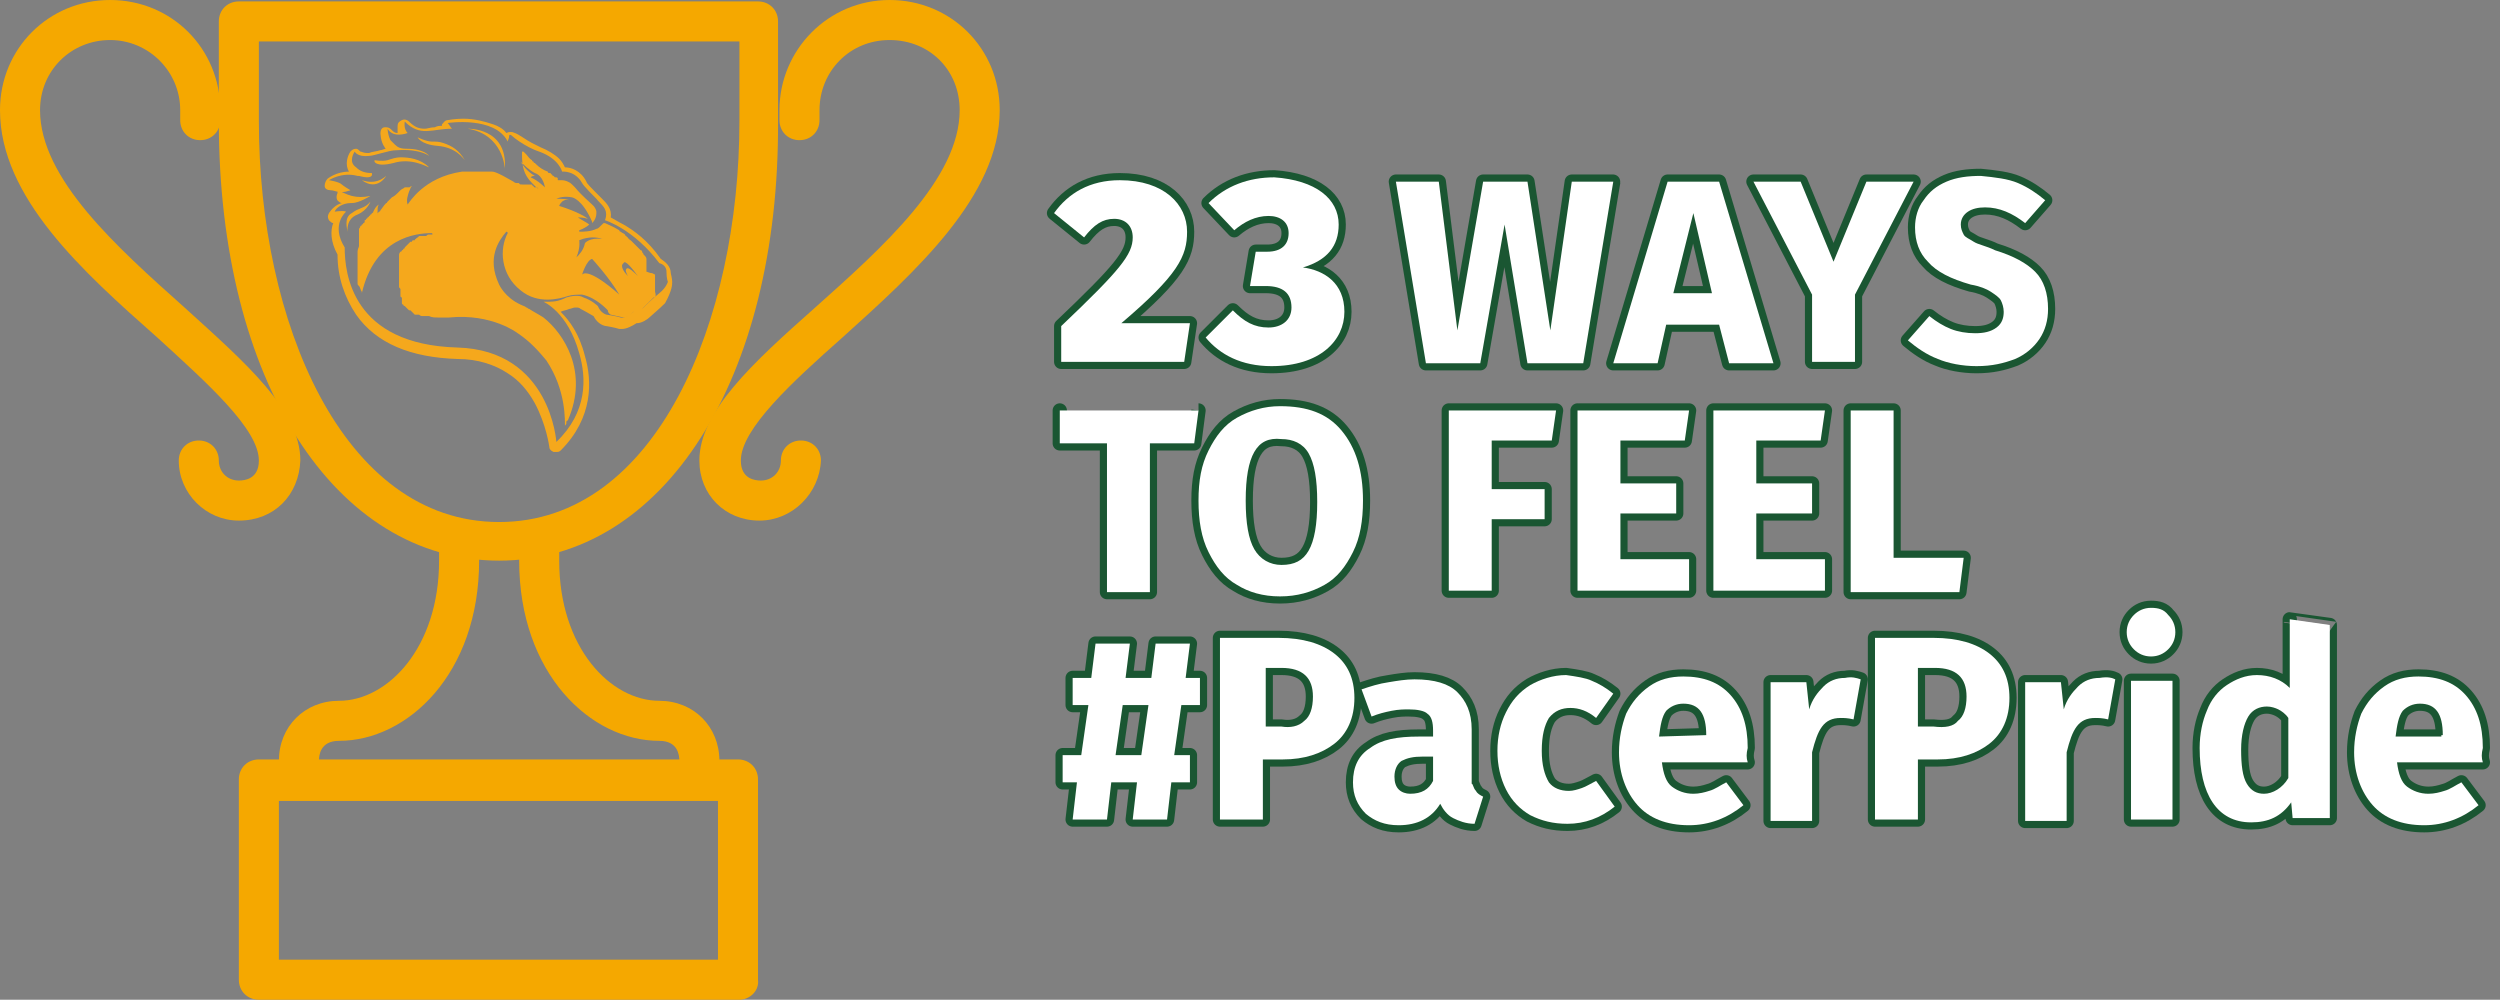<?xml version="1.0" encoding="utf-8"?>
<!-- Generator: Adobe Illustrator 28.2.0, SVG Export Plug-In . SVG Version: 6.00 Build 0)  -->
<svg version="1.1" id="Layer_1" xmlns="http://www.w3.org/2000/svg" xmlns:xlink="http://www.w3.org/1999/xlink" x="0px" y="0px"
	 viewBox="0 0 174.8 69.9" style="enable-background:new 0 0 174.8 69.9;" xml:space="preserve">
<rect x="0" y="0" width="174.8" height="69.9" fill="#808080" stroke="none"/>
<style type="text/css">
	.st0{fill:#F5A800;}
	.st1{fill:#F5A81C;}
	.st2{fill:none;stroke:#1A5632;stroke-linecap:square;stroke-linejoin:round;stroke-miterlimit:1;}
	.st3{fill:#FFFFFF;}
</style>
<g>
	<g>
		<path class="st0" d="M34.9,39.2c-11.5,0-19.6-12.6-19.6-30.7v-7c0-0.8,0.6-1.4,1.4-1.4H53c0.8,0,1.4,0.6,1.4,1.4v7
			C54.5,26.5,46.4,39.2,34.9,39.2z M18.1,2.9v5.6c0,13.9,5.8,28,16.8,28s16.8-14.1,16.8-28V2.9H18.1z"/>
		<path class="st0" d="M51.7,69.9H18.1c-0.8,0-1.4-0.6-1.4-1.4v-14c0-0.8,0.6-1.4,1.4-1.4h33.5c0.8,0,1.4,0.6,1.4,1.4v14
			C53.1,69.3,52.4,69.9,51.7,69.9z M19.5,67.1h30.7V56H19.5V67.1z"/>
		<path class="st0" d="M22.3,54.6h-2.8v-1.4c0-2.4,1.8-4.2,4.2-4.2c3.4,0,7-3.7,7-9.8v-1.7h2.8v1.7c0,7.9-5,12.6-9.8,12.6
			c-1.3,0-1.4,1-1.4,1.4C22.3,53.2,22.3,54.6,22.3,54.6z"/>
		<path class="st0" d="M50.3,54.6h-2.8v-1.4c0-0.4-0.1-1.4-1.4-1.4c-4.8,0-9.8-4.7-9.8-12.6v-1.7h2.8v1.7c0,6.1,3.6,9.8,7,9.8
			c2.4,0,4.2,1.8,4.2,4.2V54.6z"/>
		<path class="st0" d="M16.7,36.4c-2.3,0-4.2-1.9-4.2-4.2c0-0.8,0.6-1.4,1.4-1.4s1.4,0.6,1.4,1.4s0.6,1.4,1.4,1.4
			c0.4,0,1.4-0.1,1.4-1.4c0-2.2-3.6-5.4-7.1-8.6C5.8,19,0,13.8,0,7.7C0,3.4,3.4,0,7.7,0s7.7,3.4,7.7,7.7v0.7c0,0.8-0.6,1.4-1.4,1.4
			s-1.4-0.6-1.4-1.4V7.7c0-2.7-2.2-4.9-4.9-4.9S2.8,4.9,2.8,7.7c0,4.8,5.4,9.6,10.1,13.8c4.3,3.9,8.1,7.2,8.1,10.7
			C20.9,34.6,19.2,36.4,16.7,36.4z"/>
		<path class="st0" d="M53.1,36.4c-2.4,0-4.2-1.8-4.2-4.2c0-3.4,3.7-6.8,8.1-10.7c4.7-4.2,10.1-9,10.1-13.8c0-2.8-2.1-4.9-4.9-4.9
			S57.3,5,57.3,7.7v0.7c0,0.8-0.6,1.4-1.4,1.4s-1.4-0.6-1.4-1.4V7.7c0-4.2,3.4-7.7,7.7-7.7s7.7,3.4,7.7,7.7c0,6-5.9,11.3-11,15.9
			c-3.5,3.1-7.1,6.4-7.1,8.6c0,1.3,1,1.4,1.4,1.4c0.8,0,1.4-0.6,1.4-1.4s0.6-1.4,1.4-1.4s1.4,0.6,1.4,1.4
			C57.3,34.5,55.4,36.4,53.1,36.4z"/>
	</g>
	<g>
		<path class="st1" d="M47,19.7c0,0,0-0.2-0.1-0.6c0-0.5-0.4-0.8-0.7-1c-0.9-1.3-1.9-2-2.6-2.4c-0.4-0.2-0.7-0.4-0.9-0.5
			c0.1-0.6-0.3-1-0.6-1.3c-0.1-0.1-0.1-0.1-0.2-0.2c-0.1-0.1-0.2-0.2-0.3-0.3c-0.2-0.2-0.6-0.6-0.6-0.7c-0.4-0.8-1.1-1-1.5-1
			c-0.1-0.2-0.2-0.4-0.4-0.6c-0.3-0.3-0.8-0.6-1.3-0.8c-0.2-0.1-0.4-0.2-0.6-0.3c-0.4-0.2-0.9-0.6-1.2-0.7c-0.2-0.1-0.4-0.1-0.6,0
			c-0.2-0.3-0.6-0.5-0.9-0.6c-0.6-0.2-1.3-0.4-2.1-0.4c-0.6,0-1.1,0.1-1.1,0.1c-0.2,0-0.3,0.2-0.4,0.3v0.1c-0.2,0-0.3,0-0.5,0.1
			c-0.3,0-0.5,0.1-0.7,0.1c-0.4,0-0.7-0.1-1.1-0.5c-0.1-0.1-0.3-0.2-0.5-0.1s-0.3,0.2-0.3,0.4v0.5c-0.2,0-0.3-0.1-0.4-0.2
			C27.3,9,27.2,8.9,27,8.9h-0.1c-0.2,0-0.3,0.2-0.3,0.4c0,0,0,0.6,0.3,1c0,0,0,0.1,0.1,0.1c-0.1,0-0.3,0.1-0.4,0.1
			c-0.3,0.1-0.6,0.1-0.8,0.2h-0.1c-0.3,0-0.4-0.1-0.5-0.1c-0.1-0.1-0.2-0.2-0.3-0.2c-0.2,0-0.3,0.1-0.4,0.2
			c-0.2,0.3-0.4,0.9-0.1,1.4c-0.9,0-1.5,0.5-1.5,0.5c-0.1,0.1-0.2,0.3-0.2,0.5s0.2,0.3,0.4,0.3s0.4,0.1,0.5,0.1v0.1
			c-0.1,0.2-0.1,0.5,0.1,0.6c0,0,0.1,0.1,0.2,0.1c-0.4,0.1-0.7,0.4-0.9,0.7c-0.1,0.2-0.1,0.3,0,0.5c0.1,0.1,0.2,0.2,0.3,0.2
			c-0.2,0.5-0.2,1.3,0.3,2.2c0,1.6,0.5,3,1.3,4.2c1.4,2,3.8,3,7.1,3.1c1.4,0,2.6,0.4,3.5,1c0.8,0.5,1.4,1.2,1.9,2.1c0.8,1.5,1,3,1,3
			c0,0.2,0.1,0.3,0.3,0.4h0.2c0.1,0,0.2,0,0.3-0.1c2.3-2.3,2.2-4.9,1.7-6.6c-0.4-1.6-1.1-2.5-1.7-3.1c0.2-0.1,0.4-0.1,0.6-0.2
			c0.1,0,0.3-0.1,0.4-0.1c0.2,0,0.3,0,0.4,0.1c0.4,0.2,0.7,0.4,0.9,0.5c0.3,0.6,0.8,0.7,0.9,0.7l0,0c0,0,0.6,0.1,0.9,0.2h0.2
			c0.3,0,0.7-0.2,1-0.4c0.4,0,0.8-0.3,0.9-0.4c0.1-0.1,0.7-0.6,1.1-1C47,20.3,47,19.9,47,19.7L47,19.7z M46.1,20.5
			c-0.5,0.4-1.1,1-1.1,1s-0.4,0.3-0.7,0.3c0,0-0.6,0.5-0.9,0.4c-0.3-0.1-1-0.2-1-0.2s-0.4-0.1-0.6-0.6c0,0-0.4-0.4-1-0.6
			c-0.3-0.2-0.9-0.1-1.2,0c-0.6,0.3-0.9,0.3-1.6,0.3c0,0,1.7,0.7,2.5,3.6c0.5,1.7,0.6,4.1-1.6,6.2c0,0-0.4-6.4-6.9-6.6
			c-7.4-0.2-7.9-5.2-7.9-7c-1-1.6,0.1-2.5,0.1-2.5c-0.2-0.1-0.8,0-0.8,0c0.1-0.3,0.6-0.6,1.1-0.6h0.1c0.5,0,1.3-0.5,1.3-0.5
			c-0.5,0.1-0.9,0.1-1.3,0s-0.7-0.3-0.8-0.3c0.2,0.1,0.7-0.1,0.7-0.1S24,13,23.9,12.9c-0.2-0.2-0.9-0.3-0.9-0.3s0.9-0.6,2-0.3h0.1
			c1.1,0.3,0.9-0.2,0.9-0.2c-0.6,0-0.9-0.2-1.1-0.4c-0.6-0.4-0.1-1.1-0.1-1.1s0.2,0.4,1,0.3c0.2,0,0.5-0.1,0.9-0.2s0.7-0.2,1.1-0.2
			l0,0c1.6-0.1,2.2,0.4,2.2,0.4s-0.3-0.5-1.6-0.5c-0.4,0-0.6-0.1-0.8-0.3c-0.1-0.1-0.2-0.2-0.3-0.3C27.1,9.4,27.1,9,27.1,9
			c0.4,0.7,1.4,0.3,1.4,0.3c-0.3-0.3-0.2-0.8-0.2-0.8C29.4,9.6,30.2,9,31.6,9c-0.1-0.1-0.2-0.3-0.3-0.4c0,0,3.3-0.5,4.2,1.3
			c0-0.1,0.1-0.2,0.1-0.4c0-0.1,0.1-0.1,0.2,0c0.2,0.2,0.8,0.6,1.2,0.8c0.2,0.1,0.4,0.2,0.7,0.3c1.4,0.5,1.6,1.4,1.6,1.4
			s0.9-0.1,1.4,0.8c0.1,0.2,0.8,0.9,1,1.1c0.3,0.4,0.9,0.7,0.6,1.5c0,0,2,0.6,3.8,3c0,0,0.5,0.1,0.5,0.6s0.1,0.7,0.1,0.7
			S46.6,20.1,46.1,20.5z"/>
		<path class="st1" d="M25.9,14.1c-0.4,0.5-0.8,0.4-1.3,0.8c-0.6,0.3-0.3,1.2-0.3,1.3c0-0.1-0.1-0.9,0.7-1.2
			C25.7,14.7,25.9,14.1,25.9,14.1z"/>
		<path class="st1" d="M27,12.3c-0.8,0.7-1.6,0.3-1.7,0.3C26.4,13.4,27,12.3,27,12.3z"/>
		<path class="st1" d="M35.3,11.8C35.5,8.9,32.7,9,32.7,9C35.2,9.4,35.3,11.8,35.3,11.8z"/>
		<path class="st1" d="M27.5,11.4c1.3-0.4,2.4,0.3,2.5,0.3c-0.6-0.6-1.4-0.7-2-0.7c-0.3,0-0.6,0.1-0.9,0.2c-0.4,0.1-0.9,0-0.9,0
			C26.1,11.3,26.3,11.7,27.5,11.4z"/>
		<path class="st1" d="M32.5,11.2c-0.4-0.7-0.9-1-1.5-1.2c-0.3-0.1-0.5-0.1-0.8-0.1c-0.4,0-1-0.3-1-0.3s0.2,0.5,1.4,0.6
			C31.9,10.3,32.4,11.1,32.5,11.2z"/>
		<path class="st1" d="M45.8,19.2L45.8,19.2C45.8,19.1,45.8,19.1,45.8,19.2L45.8,19.2C45.8,19.1,45.8,19.1,45.8,19.2l-0.2-0.1l0,0
			c-0.2,0-0.3-0.1-0.4-0.1l0,0v-0.2l0,0v-0.7c0-0.1-0.1-0.2-0.1-0.2L45,17.8c0-0.1-0.1-0.1-0.1-0.2s-0.1-0.1-0.1-0.1
			c-0.1-0.1-0.2-0.2-0.3-0.3l-0.1-0.1L44.3,17l-0.1-0.1l0,0l-0.1-0.1c0,0-0.1,0-0.1-0.1c0,0-0.1,0-0.1-0.1l0,0c0,0-0.1,0-0.1-0.1
			c0,0-0.1,0-0.1-0.1c-0.1-0.1-0.2-0.1-0.3-0.2c0,0-0.1,0-0.1-0.1c-0.5-0.3-0.8-0.4-1-0.5h-0.1c-0.3,0.3-0.4,0.4-0.5,0.4
			c-0.4,0.2-0.9,0.2-1.2,0.2v-0.1c0.3-0.1,0.6-0.3,0.7-0.4c-0.1-0.1-0.5-0.3-0.8-0.5l0,0c0.1,0,0.4,0,0.7,0.1
			c-0.1-0.1-0.7-0.5-2-0.9c0,0,0-0.1,0.2-0.3c0,0,0.2-0.2,0.5-0.1c-0.2-0.1-0.5-0.1-0.9-0.1l0,0c0.2-0.1,0.6-0.2,1.1-0.1
			c0,0,0.7,0.1,1.4,1.7v0.1l0,0c0.3-0.3,0.3-0.6,0.3-0.8c0-0.1-0.1-0.3-0.2-0.4l0,0l-0.1-0.1c-0.2-0.2-0.7-0.6-1.2-1.2
			C40.1,13,40.1,13,40,12.9c-0.2-0.2-0.5-0.3-0.7-0.3H39v-0.1l0,0c0,0,0-0.1-0.1-0.1h-0.1l-0.1-0.1l0,0c0,0-0.1,0-0.1-0.1l0,0
			c0,0-0.1,0-0.1-0.1h-0.1c0,0-0.1,0-0.1-0.1c-0.3-0.1-0.6-0.3-0.8-0.5l-0.1-0.1c0,0-0.1,0-0.1-0.1c0,0-0.1,0-0.1-0.1
			c-0.2-0.1-0.3-0.3-0.4-0.4l-0.1-0.1l-0.1-0.1h-0.1v0.2c0,0.8,0.1,1.4,0.7,2c0.1,0.1,0.2,0.2,0.3,0.3c0.1,0,0.1,0.1,0.2,0.1l0,0
			c-0.1,0-0.2-0.1-0.2-0.1h-0.1c0,0-0.1,0-0.1-0.1c0,0-0.1,0-0.1-0.1h-0.7c-0.1,0-0.2,0-0.2-0.1h-0.1c-0.1,0-0.2,0-0.3-0.1
			C34.7,12,34.5,12,34.4,12h-2.1c-2.7,0.4-3.7,2.2-3.8,2.3l0,0c-0.1-0.3,0-0.6,0.1-0.9c0.1-0.2,0.1-0.3,0.2-0.4
			c-0.1,0-0.1,0.1-0.2,0.1h-0.3c-0.1,0.1-0.2,0.1-0.3,0.2l-0.1,0.1l-0.1,0.1c-0.1,0.1-0.2,0.2-0.4,0.3l-0.1,0.1
			c-0.1,0.1-0.1,0.1-0.2,0.2c-0.1,0.1,0,0.1-0.1,0.1c-0.2,0.2-0.3,0.4-0.4,0.5l0,0c0,0,0,0.1-0.1,0.1l0,0c-0.1,0.1-0.1,0.1-0.1,0.2
			l0,0v-0.3c0-0.1,0-0.3,0.1-0.4c-0.2,0.1-0.3,0.3-0.4,0.5c0,0,0,0.1-0.1,0.1c0,0,0,0.1-0.1,0.1c0,0,0,0.1-0.1,0.1
			c0,0,0,0.1-0.1,0.1c0,0,0,0.1-0.1,0.1c0,0,0,0.1-0.1,0.1v0.1c0,0,0,0.1-0.1,0.1c0,0,0,0.1-0.1,0.1c0,0,0,0.1-0.1,0.1l0,0
			c0,0.1-0.1,0.2-0.1,0.2v1.2c0,0.1-0.1,0.2-0.1,0.4v1.1l0,0v1.1c0,0.1,0,0.1,0.1,0.2c0.1,0.1,0.1,0.3,0.2,0.4v0.1l0,0
			c0.9-3.9,3.8-4.2,4.9-4.2c0,0,0.1,0.1,0,0.1H30c-0.1,0-0.1,0-0.2,0.1h-0.4c-0.1,0-0.1,0-0.2,0.1c-0.1,0.1-0.1,0-0.1,0.1l0,0
			c0,0-0.1,0-0.1,0.1h-0.1c0,0-0.1,0-0.1,0.1h-0.1L28.6,17l0,0l-0.1,0.1l-0.1,0.1l-0.1,0.1c0,0,0,0.1-0.1,0.1c0,0,0,0.1-0.1,0.1
			c0,0,0,0.1-0.1,0.1c-0.1,0.1-0.1,0.2-0.1,0.3v0.5l0,0v0.2l0,0v1.2l0,0v0.1l0,0V20l0,0c0,0.1,0,0.1,0.1,0.2l0,0v0.5
			c0,0,0,0.1,0.1,0.1l0,0v0.4c0,0,0,0.1,0.1,0.1c0,0,0,0.1,0.1,0.1l0.1,0.1l0,0l0.1,0.1l0.1,0.1h0.1l0.1,0.1l0.1,0.1L29,22h0.3
			c0,0,0.1,0.1,0.2,0.1H30c0.2,0.1,0.4,0.1,0.6,0.1h0.8c3-0.3,4.8,1.1,4.8,1.1c0.9,0.6,1.5,1.3,2,1.9c1.4,2.1,1.3,4.2,1.3,4.8l0,0
			v0.1l0,0v-0.3c0-0.1,0.1-0.1,0.1-0.2v-0.1c0,0,0-0.1,0.1-0.1c1.5-3.4-0.3-6.1-1.7-7.2c-0.3-0.2-0.7-0.4-1-0.6
			c-0.1,0-0.1-0.1-0.2-0.1l0,0c-0.1-0.1-0.2-0.1-0.4-0.2c-1.1-0.5-1.5-1.4-1.5-1.4c-0.9-1.9,0-3.1,0.5-3.7c0,0,0.1,0,0.1,0.1
			c-0.6,1.1-0.5,2.9,0.9,4c1.2,1,2.7,0.6,3.3,0.4c0.3-0.1,0.7-0.1,1-0.1c1,0.2,1.8,1.1,1.8,1.1c0,0.2,0.2,0.3,0.2,0.3l0.9,0.2
			c0.4,0,0.7-0.4,0.7-0.4c0.2,0.2,0.5-0.1,0.5-0.1l0,0l0.1-0.1l0.7-0.7l0.1-0.1h0.1c0.1-0.1,0-0.4,0-0.4S45.8,19.5,45.8,19.2
			L45.8,19.2z M37.1,12.4L37.1,12.4c0.1-0.1,0.2-0.1,0.3-0.1c0,0-0.6-0.3-1-1l0,0c0.2,0.2,0.6,0.6,1,0.8c0.6,0.2,0.7,1,0.7,1
			S37.6,12.6,37.1,12.4z M40.3,18L40.3,18c0.3-0.7,0.2-1.2,0.2-1.2c0.7-0.3,1.3-0.2,1.6-0.1l0,0c-0.9-0.1-1.2,0.3-1.2,0.3
			C40.8,17.5,40.5,17.8,40.3,18z M43.3,20.6c-0.1-0.1-2.1-1.9-2.6-1.4c0,0,0.3-1,0.7-1.1C41.4,18.1,42.6,19.4,43.3,20.6
			C43.3,20.6,43.3,20.6,43.3,20.6z M44.6,19.3c-0.2-0.2-0.7-0.7-0.8-0.5c-0.1,0.1,0,0.3,0.1,0.5l0,0c-0.2-0.2-0.6-0.7-0.3-0.9
			C43.7,18.1,44.3,18.9,44.6,19.3L44.6,19.3z"/>
	</g>
</g>
<g>
	<g>
		<g>
			<path class="st2" d="M112.8,12.7l-2.1,12.7h-3.9l-1.6-9.7l-1.7,9.7h-3.8l-2.1-12.7h3l1.3,10.4l1.8-10.4h3.1l1.6,10.4l1.5-10.4
				C110,12.7,112.9,12.7,112.8,12.7z"/>
			<path class="st2" d="M120.9,25.4l-0.7-2.7h-3.7l-0.6,2.7h-3.1l3.8-12.7h3.6l3.8,12.7H120.9L120.9,25.4z M117,20.5h2.7l-1.3-5.6
				C118.4,14.9,117,20.5,117,20.5z"/>
			<path class="st2" d="M133.8,12.7l-4.1,7.9v4.7h-3v-4.7l-4.1-7.9h3.3l2.3,5.6l2.3-5.6C130.4,12.7,133.8,12.7,133.8,12.7z"/>
			<path class="st2" d="M141.1,12.8c0.7,0.3,1.3,0.7,1.9,1.2l-1.4,1.6c-0.9-0.7-1.8-1.1-2.8-1.1c-0.5,0-0.9,0.1-1.2,0.3
				s-0.5,0.5-0.5,0.9c0,0.3,0.1,0.5,0.2,0.7c0.1,0.2,0.4,0.3,0.7,0.5s0.9,0.3,1.5,0.6c1.3,0.4,2.2,0.9,2.8,1.5s0.9,1.5,0.9,2.6
				c0,0.8-0.2,1.5-0.6,2.1c-0.4,0.6-1,1.1-1.7,1.4c-0.8,0.3-1.6,0.5-2.7,0.5c-1,0-2-0.2-2.7-0.5c-0.8-0.3-1.5-0.8-2.1-1.3l1.5-1.7
				c0.5,0.4,1,0.7,1.5,0.9s1.1,0.3,1.7,0.3s1.1-0.1,1.5-0.4s0.5-0.7,0.5-1.1c0-0.3-0.1-0.6-0.2-0.8c-0.1-0.2-0.4-0.4-0.7-0.6
				s-0.8-0.4-1.4-0.5c-1.4-0.4-2.4-0.9-3-1.6c-0.6-0.6-0.9-1.4-0.9-2.4c0-0.7,0.2-1.4,0.6-1.9c0.4-0.6,0.9-1,1.6-1.3
				c0.7-0.3,1.5-0.4,2.4-0.4C139.5,12.4,140.4,12.5,141.1,12.8L141.1,12.8z"/>
			<path class="st2" d="M83.8,28.7L83.5,31h-3.1v10.4h-3V31h-3.3v-2.3C74.1,28.7,83.8,28.7,83.8,28.7z"/>
			<path class="st2" d="M93.8,30.1c1,1.2,1.5,2.8,1.5,4.9c0,1.4-0.2,2.6-0.7,3.6s-1.1,1.8-2,2.3s-1.9,0.8-3.1,0.8s-2.2-0.3-3-0.8
				c-0.9-0.5-1.5-1.3-2-2.3s-0.7-2.2-0.7-3.6s0.2-2.5,0.7-3.5s1.1-1.8,2-2.3s1.9-0.8,3-0.8C91.4,28.4,92.8,28.9,93.8,30.1z
				 M87.7,31.6c-0.4,0.7-0.6,1.8-0.6,3.4s0.2,2.7,0.6,3.4s1.1,1.1,1.9,1.1c0.9,0,1.5-0.3,1.9-1s0.6-1.8,0.6-3.4s-0.2-2.7-0.6-3.4
				s-1.1-1-1.9-1C88.7,30.6,88.1,30.9,87.7,31.6z"/>
			<path class="st2" d="M101.3,41.3V28.7h7.5l-0.3,2.1h-4.2v3.4h3.7v2.1h-3.7v5H101.3z"/>
			<path class="st2" d="M118.1,28.7l-0.3,2.1h-4.5v3h3.9v2.1h-3.9v3.2h4.8v2.2h-7.8V28.7C110.2,28.7,118.1,28.7,118.1,28.7z"/>
			<path class="st2" d="M127.6,28.7l-0.3,2.1h-4.5v3h3.9v2.1h-3.9v3.2h4.8v2.2h-7.8V28.7C119.8,28.7,127.6,28.7,127.6,28.7z"/>
			<path class="st2" d="M132.4,28.7V39h4.9l-0.3,2.4h-7.6V28.7H132.4L132.4,28.7z"/>
			<path class="st2" d="M83.9,49.3h-1.3l-0.5,3.5h1.1v1.9h-1.3l-0.3,2.6h-2.4l0.3-2.6h-1.8l-0.3,2.6H75l0.3-2.6h-1v-1.9h1.3l0.5-3.5
				H75v-1.9h1.3l0.3-2.4H79l-0.3,2.4h1.8l0.3-2.4h2.4l-0.3,2.4h1V49.3z M79.8,52.8l0.5-3.5h-1.8L78,52.8H79.8z"/>
			<path class="st2" d="M93.3,45.7c0.9,0.7,1.4,1.7,1.4,3.1s-0.5,2.5-1.4,3.2s-2.1,1.1-3.6,1.1h-1.4v4.2h-3V44.6h4.1
				C91.1,44.6,92.4,45,93.3,45.7z M91.2,50.4c0.4-0.3,0.6-0.9,0.6-1.7c0-1.3-0.7-2-2.2-2h-1.1v4.1h1.1
				C90.2,50.9,90.8,50.8,91.2,50.4z"/>
			<path class="st2" d="M103.2,55.3c0.1,0.2,0.3,0.3,0.5,0.4l-0.6,1.9c-0.6,0-1.1-0.2-1.5-0.4s-0.7-0.6-0.9-1
				c-0.6,1-1.6,1.5-2.9,1.5c-1,0-1.7-0.3-2.3-0.8c-0.6-0.6-0.9-1.3-0.9-2.2c0-1.1,0.4-1.9,1.2-2.4c0.8-0.6,1.9-0.8,3.4-0.8h1v-0.4
				c0-0.6-0.1-1-0.4-1.2c-0.2-0.2-0.7-0.3-1.3-0.3c-0.3,0-0.7,0-1.2,0.1s-0.9,0.2-1.4,0.4l-0.7-1.9c0.6-0.2,1.2-0.4,1.9-0.5
				c0.6-0.1,1.2-0.2,1.8-0.2c1.4,0,2.4,0.3,3,0.9s1,1.4,1,2.6v3.8C103,54.8,103,55.1,103.2,55.3z M100.2,54.6v-1.7h-0.7
				c-0.7,0-1.1,0.1-1.5,0.3c-0.3,0.2-0.5,0.6-0.5,1.1c0,0.4,0.1,0.7,0.3,0.9c0.2,0.2,0.5,0.3,0.8,0.3
				C99.4,55.5,99.9,55.2,100.2,54.6z"/>
			<path class="st2" d="M111.3,47.6c0.5,0.2,1,0.5,1.5,0.9l-1.2,1.7c-0.6-0.5-1.2-0.7-1.8-0.7s-1.1,0.2-1.5,0.7
				c-0.3,0.5-0.5,1.2-0.5,2.3c0,1,0.2,1.7,0.5,2.2c0.3,0.4,0.8,0.6,1.4,0.6c0.3,0,0.6-0.1,0.9-0.2s0.6-0.3,1-0.5l1.3,1.8
				c-1,0.8-2.1,1.2-3.3,1.2c-1,0-1.8-0.2-2.6-0.6c-0.7-0.4-1.3-1-1.7-1.8c-0.4-0.8-0.6-1.7-0.6-2.7s0.2-1.9,0.6-2.7s0.9-1.4,1.7-1.9
				c0.7-0.4,1.6-0.7,2.5-0.7C110.2,47.3,110.9,47.4,111.3,47.6z"/>
			<path class="st2" d="M122.2,53.3h-6c0.1,0.8,0.3,1.4,0.7,1.7c0.4,0.3,0.9,0.5,1.5,0.5c0.4,0,0.8-0.1,1.1-0.2
				c0.4-0.1,0.8-0.4,1.2-0.6l1.2,1.6c-1.1,0.9-2.4,1.4-3.8,1.4c-1.6,0-2.8-0.5-3.6-1.4s-1.3-2.2-1.3-3.7c0-1,0.2-1.9,0.5-2.7
				c0.4-0.8,0.9-1.4,1.6-1.9s1.5-0.7,2.4-0.7c1.4,0,2.5,0.4,3.3,1.3c0.8,0.9,1.2,2.1,1.2,3.7C122.1,52.7,122.1,53,122.2,53.3
				L122.2,53.3z M119.3,51.4c0-1.5-0.5-2.2-1.6-2.2c-0.5,0-0.9,0.2-1.2,0.5c-0.3,0.4-0.4,1-0.5,1.8L119.3,51.4L119.3,51.4
				L119.3,51.4z"/>
			<path class="st2" d="M130.1,47.5l-0.5,2.8c-0.4-0.1-0.7-0.1-0.9-0.1c-0.6,0-1,0.2-1.3,0.6s-0.5,1-0.7,1.8v4.8h-2.9v-9.7h2.5
				l0.2,1.9c0.2-0.7,0.6-1.2,1-1.6c0.4-0.4,0.9-0.6,1.5-0.6C129.5,47.3,129.8,47.4,130.1,47.5L130.1,47.5z"/>
			<path class="st2" d="M139.1,45.7c0.9,0.7,1.4,1.7,1.4,3.1s-0.5,2.5-1.4,3.2s-2.1,1.1-3.6,1.1h-1.4v4.2h-3V44.6h4.1
				C136.9,44.6,138.2,45,139.1,45.7z M136.9,50.4c0.4-0.3,0.6-0.9,0.6-1.7c0-1.3-0.7-2-2.2-2h-1.2v4.1h1.1
				C136,50.9,136.6,50.8,136.9,50.4L136.9,50.4z"/>
			<path class="st2" d="M147.9,47.5l-0.5,2.8c-0.4-0.1-0.7-0.1-0.9-0.1c-0.6,0-1,0.2-1.3,0.6s-0.5,1-0.7,1.8v4.8h-2.9v-9.7h2.5
				l0.2,1.9c0.2-0.7,0.6-1.2,1-1.6c0.4-0.4,0.9-0.6,1.5-0.6C147.4,47.3,147.7,47.4,147.9,47.5L147.9,47.5z"/>
			<path class="st2" d="M151.6,43c0.3,0.3,0.5,0.7,0.5,1.2s-0.2,0.9-0.5,1.2s-0.7,0.5-1.2,0.5s-0.9-0.2-1.2-0.5s-0.5-0.7-0.5-1.2
				s0.2-0.9,0.5-1.2s0.7-0.5,1.2-0.5S151.3,42.6,151.6,43z M151.9,47.6v9.7h-2.9v-9.7H151.9z"/>
			<path class="st2" d="M162.9,43.7v13.5h-2.6l-0.1-1.1c-0.7,1-1.6,1.4-2.8,1.4s-2.1-0.5-2.7-1.4c-0.6-0.9-0.9-2.2-0.9-3.8
				c0-1,0.2-1.9,0.5-2.6c0.3-0.8,0.8-1.4,1.4-1.8c0.6-0.4,1.3-0.7,2.1-0.7c0.9,0,1.7,0.3,2.3,0.9v-4.8
				C160.1,43.3,162.9,43.7,162.9,43.7z M160,54.4v-4.2c-0.2-0.3-0.5-0.5-0.7-0.6s-0.5-0.2-0.8-0.2c-0.5,0-1,0.2-1.3,0.7
				s-0.5,1.3-0.5,2.3c0,1.1,0.1,1.9,0.4,2.4c0.3,0.5,0.7,0.7,1.2,0.7C158.9,55.5,159.6,55.1,160,54.4L160,54.4z"/>
			<path class="st2" d="M173.6,53.3h-6c0.1,0.8,0.3,1.4,0.7,1.7s0.9,0.5,1.5,0.5c0.4,0,0.8-0.1,1.1-0.2c0.4-0.1,0.8-0.4,1.2-0.6
				l1.2,1.6c-1.1,0.9-2.4,1.4-3.8,1.4c-1.6,0-2.8-0.5-3.6-1.4s-1.3-2.2-1.3-3.7c0-1,0.2-1.9,0.5-2.7c0.4-0.8,0.9-1.4,1.6-1.9
				s1.5-0.7,2.4-0.7c1.4,0,2.5,0.4,3.3,1.3c0.8,0.9,1.2,2.1,1.2,3.7C173.5,52.7,173.5,53,173.6,53.3L173.6,53.3z M170.8,51.4
				c0-1.5-0.5-2.2-1.6-2.2c-0.5,0-0.9,0.2-1.2,0.5c-0.3,0.4-0.4,1-0.5,1.8h3.2v-0.1H170.8z"/>
		</g>
	</g>
	<g>
		<path class="st2" d="M83,16.2c0,1.7-0.6,3-4.6,6.4h4.8l-0.4,2.7h-8.6v-2.5c4.1-3.9,5-5,5-6.2c0-0.8-0.5-1.3-1.3-1.3
			s-1.4,0.4-2.1,1.3l-2.1-1.7c1-1.4,2.5-2.3,4.6-2.3C81.4,12.6,83,14.3,83,16.2z"/>
		<path class="st2" d="M93.6,15.7c0,1.5-0.8,2.5-2.5,3c1.5,0.2,2.9,1.1,2.9,3.1c0,2-1.7,3.8-5.1,3.8c-2.1,0-3.6-0.8-4.6-2l1.9-1.9
			c0.8,0.8,1.5,1.2,2.5,1.2c0.9,0,1.6-0.5,1.6-1.4c0-1-0.6-1.5-1.8-1.5h-1.1l0.4-2.4h0.8c1,0,1.5-0.5,1.5-1.3c0-0.8-0.6-1.2-1.4-1.2
			c-0.9,0-1.7,0.4-2.4,1l-1.8-1.9c1.2-1.2,2.8-1.8,4.6-1.8C92,12.6,93.6,13.9,93.6,15.7z"/>
	</g>
</g>
<g>
	<g>
		<g>
			<path class="st3" d="M112.8,12.7l-2.1,12.7h-3.9l-1.6-9.7l-1.7,9.7h-3.8l-2.1-12.7h3l1.3,10.4l1.8-10.4h3.1l1.6,10.4l1.5-10.4
				C110,12.7,112.9,12.7,112.8,12.7z"/>
			<path class="st3" d="M120.9,25.4l-0.7-2.7h-3.7l-0.6,2.7h-3.1l3.8-12.7h3.6l3.8,12.7H120.9L120.9,25.4z M117,20.5h2.7l-1.3-5.6
				C118.4,14.9,117,20.5,117,20.5z"/>
			<path class="st3" d="M133.8,12.7l-4.1,7.9v4.7h-3v-4.7l-4.1-7.9h3.3l2.3,5.6l2.3-5.6C130.4,12.7,133.8,12.7,133.8,12.7z"/>
			<path class="st3" d="M141.1,12.8c0.7,0.3,1.3,0.7,1.9,1.2l-1.4,1.6c-0.9-0.7-1.8-1.1-2.8-1.1c-0.5,0-0.9,0.1-1.2,0.3
				s-0.5,0.5-0.5,0.9c0,0.3,0.1,0.5,0.2,0.7c0.1,0.2,0.4,0.3,0.7,0.5s0.9,0.3,1.5,0.6c1.3,0.4,2.2,0.9,2.8,1.5s0.9,1.5,0.9,2.6
				c0,0.8-0.2,1.5-0.6,2.1c-0.4,0.6-1,1.1-1.7,1.4c-0.8,0.3-1.6,0.5-2.7,0.5c-1,0-2-0.2-2.7-0.5c-0.8-0.3-1.5-0.8-2.1-1.3l1.5-1.7
				c0.5,0.4,1,0.7,1.5,0.9s1.1,0.3,1.7,0.3s1.1-0.1,1.5-0.4s0.5-0.7,0.5-1.1c0-0.3-0.1-0.6-0.2-0.8c-0.1-0.2-0.4-0.4-0.7-0.6
				s-0.8-0.4-1.4-0.5c-1.4-0.4-2.4-0.9-3-1.6c-0.6-0.6-0.9-1.4-0.9-2.4c0-0.7,0.2-1.4,0.6-1.9c0.4-0.6,0.9-1,1.6-1.3
				c0.7-0.3,1.5-0.4,2.4-0.4C139.5,12.4,140.4,12.5,141.1,12.8L141.1,12.8z"/>
			<path class="st3" d="M83.8,28.7L83.5,31h-3.1v10.4h-3V31h-3.3v-2.3C74.1,28.7,83.8,28.7,83.8,28.7z"/>
			<path class="st3" d="M93.8,30.1c1,1.2,1.5,2.8,1.5,4.9c0,1.4-0.2,2.6-0.7,3.6s-1.1,1.8-2,2.3s-1.9,0.8-3.1,0.8s-2.2-0.3-3-0.8
				c-0.9-0.5-1.5-1.3-2-2.3s-0.7-2.2-0.7-3.6s0.2-2.5,0.7-3.5s1.1-1.8,2-2.3s1.9-0.8,3-0.8C91.4,28.4,92.8,28.9,93.8,30.1z
				 M87.7,31.6c-0.4,0.7-0.6,1.8-0.6,3.4s0.2,2.7,0.6,3.4s1.1,1.1,1.9,1.1c0.9,0,1.5-0.3,1.9-1s0.6-1.8,0.6-3.4s-0.2-2.7-0.6-3.4
				s-1.1-1-1.9-1C88.7,30.6,88.1,30.9,87.7,31.6z"/>
			<path class="st3" d="M101.3,41.3V28.7h7.5l-0.3,2.1h-4.2v3.4h3.7v2.1h-3.7v5H101.3z"/>
			<path class="st3" d="M118.1,28.7l-0.3,2.1h-4.5v3h3.9v2.1h-3.9v3.2h4.8v2.2h-7.8V28.7C110.2,28.7,118.1,28.7,118.1,28.7z"/>
			<path class="st3" d="M127.6,28.7l-0.3,2.1h-4.5v3h3.9v2.1h-3.9v3.2h4.8v2.2h-7.8V28.7C119.8,28.7,127.6,28.7,127.6,28.7z"/>
			<path class="st3" d="M132.4,28.7V39h4.9l-0.3,2.4h-7.6V28.7H132.4L132.4,28.7z"/>
			<path class="st3" d="M83.9,49.3h-1.3l-0.5,3.5h1.1v1.9h-1.3l-0.3,2.6h-2.4l0.3-2.6h-1.8l-0.3,2.6H75l0.3-2.6h-1v-1.9h1.3l0.5-3.5
				H75v-1.9h1.3l0.3-2.4H79l-0.3,2.4h1.8l0.3-2.4h2.4l-0.3,2.4h1V49.3z M79.8,52.8l0.5-3.5h-1.8L78,52.8H79.8z"/>
			<path class="st3" d="M93.3,45.7c0.9,0.7,1.4,1.7,1.4,3.1s-0.5,2.5-1.4,3.2s-2.1,1.1-3.6,1.1h-1.4v4.2h-3V44.6h4.1
				C91.1,44.6,92.4,45,93.3,45.7z M91.2,50.4c0.4-0.3,0.6-0.9,0.6-1.7c0-1.3-0.7-2-2.2-2h-1.1v4.1h1.1
				C90.2,50.9,90.8,50.8,91.2,50.4z"/>
			<path class="st3" d="M103.2,55.3c0.1,0.2,0.3,0.3,0.5,0.4l-0.6,1.9c-0.6,0-1.1-0.2-1.5-0.4s-0.7-0.6-0.9-1
				c-0.6,1-1.6,1.5-2.9,1.5c-1,0-1.7-0.3-2.3-0.8c-0.6-0.6-0.9-1.3-0.9-2.2c0-1.1,0.4-1.9,1.2-2.4c0.8-0.6,1.9-0.8,3.4-0.8h1v-0.4
				c0-0.6-0.1-1-0.4-1.2c-0.2-0.2-0.7-0.3-1.3-0.3c-0.3,0-0.7,0-1.2,0.1s-0.9,0.2-1.4,0.4l-0.7-1.9c0.6-0.2,1.2-0.4,1.9-0.5
				c0.6-0.1,1.2-0.2,1.8-0.2c1.4,0,2.4,0.3,3,0.9s1,1.4,1,2.6v3.8C103,54.8,103,55.1,103.2,55.3z M100.2,54.6v-1.7h-0.7
				c-0.7,0-1.1,0.1-1.5,0.3c-0.3,0.2-0.5,0.6-0.5,1.1c0,0.4,0.1,0.7,0.3,0.9c0.2,0.2,0.5,0.3,0.8,0.3
				C99.4,55.5,99.9,55.2,100.2,54.6z"/>
			<path class="st3" d="M111.3,47.6c0.5,0.2,1,0.5,1.5,0.9l-1.2,1.7c-0.6-0.5-1.2-0.7-1.8-0.7s-1.1,0.2-1.5,0.7
				c-0.3,0.5-0.5,1.2-0.5,2.3c0,1,0.2,1.7,0.5,2.2c0.3,0.4,0.8,0.6,1.4,0.6c0.3,0,0.6-0.1,0.9-0.2s0.6-0.3,1-0.5l1.3,1.8
				c-1,0.8-2.1,1.2-3.3,1.2c-1,0-1.8-0.2-2.6-0.6c-0.7-0.4-1.3-1-1.7-1.8c-0.4-0.8-0.6-1.7-0.6-2.7s0.2-1.9,0.6-2.7s0.9-1.4,1.7-1.9
				c0.7-0.4,1.6-0.7,2.5-0.7C110.2,47.3,110.9,47.4,111.3,47.6z"/>
			<path class="st3" d="M122.2,53.3h-6c0.1,0.8,0.3,1.4,0.7,1.7c0.4,0.3,0.9,0.5,1.5,0.5c0.4,0,0.8-0.1,1.1-0.2
				c0.4-0.1,0.8-0.4,1.2-0.6l1.2,1.6c-1.1,0.9-2.4,1.4-3.8,1.4c-1.6,0-2.8-0.5-3.6-1.4s-1.3-2.2-1.3-3.7c0-1,0.2-1.9,0.5-2.7
				c0.4-0.8,0.9-1.4,1.6-1.9s1.5-0.7,2.4-0.7c1.4,0,2.5,0.4,3.3,1.3c0.8,0.9,1.2,2.1,1.2,3.7C122.1,52.7,122.1,53,122.2,53.3
				L122.2,53.3z M119.3,51.4c0-1.5-0.5-2.2-1.6-2.2c-0.5,0-0.9,0.2-1.2,0.5c-0.3,0.4-0.4,1-0.5,1.8L119.3,51.4L119.3,51.4
				L119.3,51.4z"/>
			<path class="st3" d="M130.1,47.5l-0.5,2.8c-0.4-0.1-0.7-0.1-0.9-0.1c-0.6,0-1,0.2-1.3,0.6s-0.5,1-0.7,1.8v4.8h-2.9v-9.7h2.5
				l0.2,1.9c0.2-0.7,0.6-1.2,1-1.6c0.4-0.4,0.9-0.6,1.5-0.6C129.5,47.3,129.8,47.4,130.1,47.5L130.1,47.5z"/>
			<path class="st3" d="M139.1,45.7c0.9,0.7,1.4,1.7,1.4,3.1s-0.5,2.5-1.4,3.2s-2.1,1.1-3.6,1.1h-1.4v4.2h-3V44.6h4.1
				C136.9,44.6,138.2,45,139.1,45.7z M136.9,50.4c0.4-0.3,0.6-0.9,0.6-1.7c0-1.3-0.7-2-2.2-2h-1.2v4.1h1.1
				C136,50.9,136.6,50.8,136.9,50.4L136.9,50.4z"/>
			<path class="st3" d="M147.9,47.5l-0.5,2.8c-0.4-0.1-0.7-0.1-0.9-0.1c-0.6,0-1,0.2-1.3,0.6s-0.5,1-0.7,1.8v4.8h-2.9v-9.7h2.5
				l0.2,1.9c0.2-0.7,0.6-1.2,1-1.6c0.4-0.4,0.9-0.6,1.5-0.6C147.4,47.3,147.7,47.4,147.9,47.5L147.9,47.5z"/>
			<path class="st3" d="M151.6,43c0.3,0.3,0.5,0.7,0.5,1.2s-0.2,0.9-0.5,1.2s-0.7,0.5-1.2,0.5s-0.9-0.2-1.2-0.5s-0.5-0.7-0.5-1.2
				s0.2-0.9,0.5-1.2s0.7-0.5,1.2-0.5S151.3,42.6,151.6,43z M151.9,47.6v9.7h-2.9v-9.7H151.9z"/>
			<path class="st3" d="M162.9,43.7v13.5h-2.6l-0.1-1.1c-0.7,1-1.6,1.4-2.8,1.4s-2.1-0.5-2.7-1.4c-0.6-0.9-0.9-2.2-0.9-3.8
				c0-1,0.2-1.9,0.5-2.6c0.3-0.8,0.8-1.4,1.4-1.8c0.6-0.4,1.3-0.7,2.1-0.7c0.9,0,1.7,0.3,2.3,0.9v-4.8
				C160.1,43.3,162.9,43.7,162.9,43.7z M160,54.4v-4.2c-0.2-0.3-0.5-0.5-0.7-0.6s-0.5-0.2-0.8-0.2c-0.5,0-1,0.2-1.3,0.7
				s-0.5,1.3-0.5,2.3c0,1.1,0.1,1.9,0.4,2.4c0.3,0.5,0.7,0.7,1.2,0.7C158.9,55.5,159.6,55.1,160,54.4L160,54.4z"/>
			<path class="st3" d="M173.6,53.3h-6c0.1,0.8,0.3,1.4,0.7,1.7s0.9,0.5,1.5,0.5c0.4,0,0.8-0.1,1.1-0.2c0.4-0.1,0.8-0.4,1.2-0.6
				l1.2,1.6c-1.1,0.9-2.4,1.4-3.8,1.4c-1.6,0-2.8-0.5-3.6-1.4s-1.3-2.2-1.3-3.7c0-1,0.2-1.9,0.5-2.7c0.4-0.8,0.9-1.4,1.6-1.9
				s1.5-0.7,2.4-0.7c1.4,0,2.5,0.4,3.3,1.3c0.8,0.9,1.2,2.1,1.2,3.7C173.5,52.7,173.5,53,173.6,53.3L173.6,53.3z M170.8,51.4
				c0-1.5-0.5-2.2-1.6-2.2c-0.5,0-0.9,0.2-1.2,0.5c-0.3,0.4-0.4,1-0.5,1.8h3.2v-0.1H170.8z"/>
		</g>
	</g>
	<g>
		<path class="st3" d="M83,16.2c0,1.7-0.6,3-4.6,6.4h4.8l-0.4,2.7h-8.6v-2.5c4.1-3.9,5-5,5-6.2c0-0.8-0.5-1.3-1.3-1.3
			s-1.4,0.4-2.1,1.3l-2.1-1.7c1-1.4,2.5-2.3,4.6-2.3C81.4,12.6,83,14.3,83,16.2z"/>
		<path class="st3" d="M93.6,15.7c0,1.5-0.8,2.5-2.5,3c1.5,0.2,2.9,1.1,2.9,3.1c0,2-1.7,3.8-5.1,3.8c-2.1,0-3.6-0.8-4.6-2l1.9-1.9
			c0.8,0.8,1.5,1.2,2.5,1.2c0.9,0,1.6-0.5,1.6-1.4c0-1-0.6-1.5-1.8-1.5h-1.1l0.4-2.4h0.8c1,0,1.5-0.5,1.5-1.3c0-0.8-0.6-1.2-1.4-1.2
			c-0.9,0-1.7,0.4-2.4,1l-1.8-1.9c1.2-1.2,2.8-1.8,4.6-1.8C92,12.6,93.6,13.9,93.6,15.7z"/>
	</g>
</g>
</svg>
